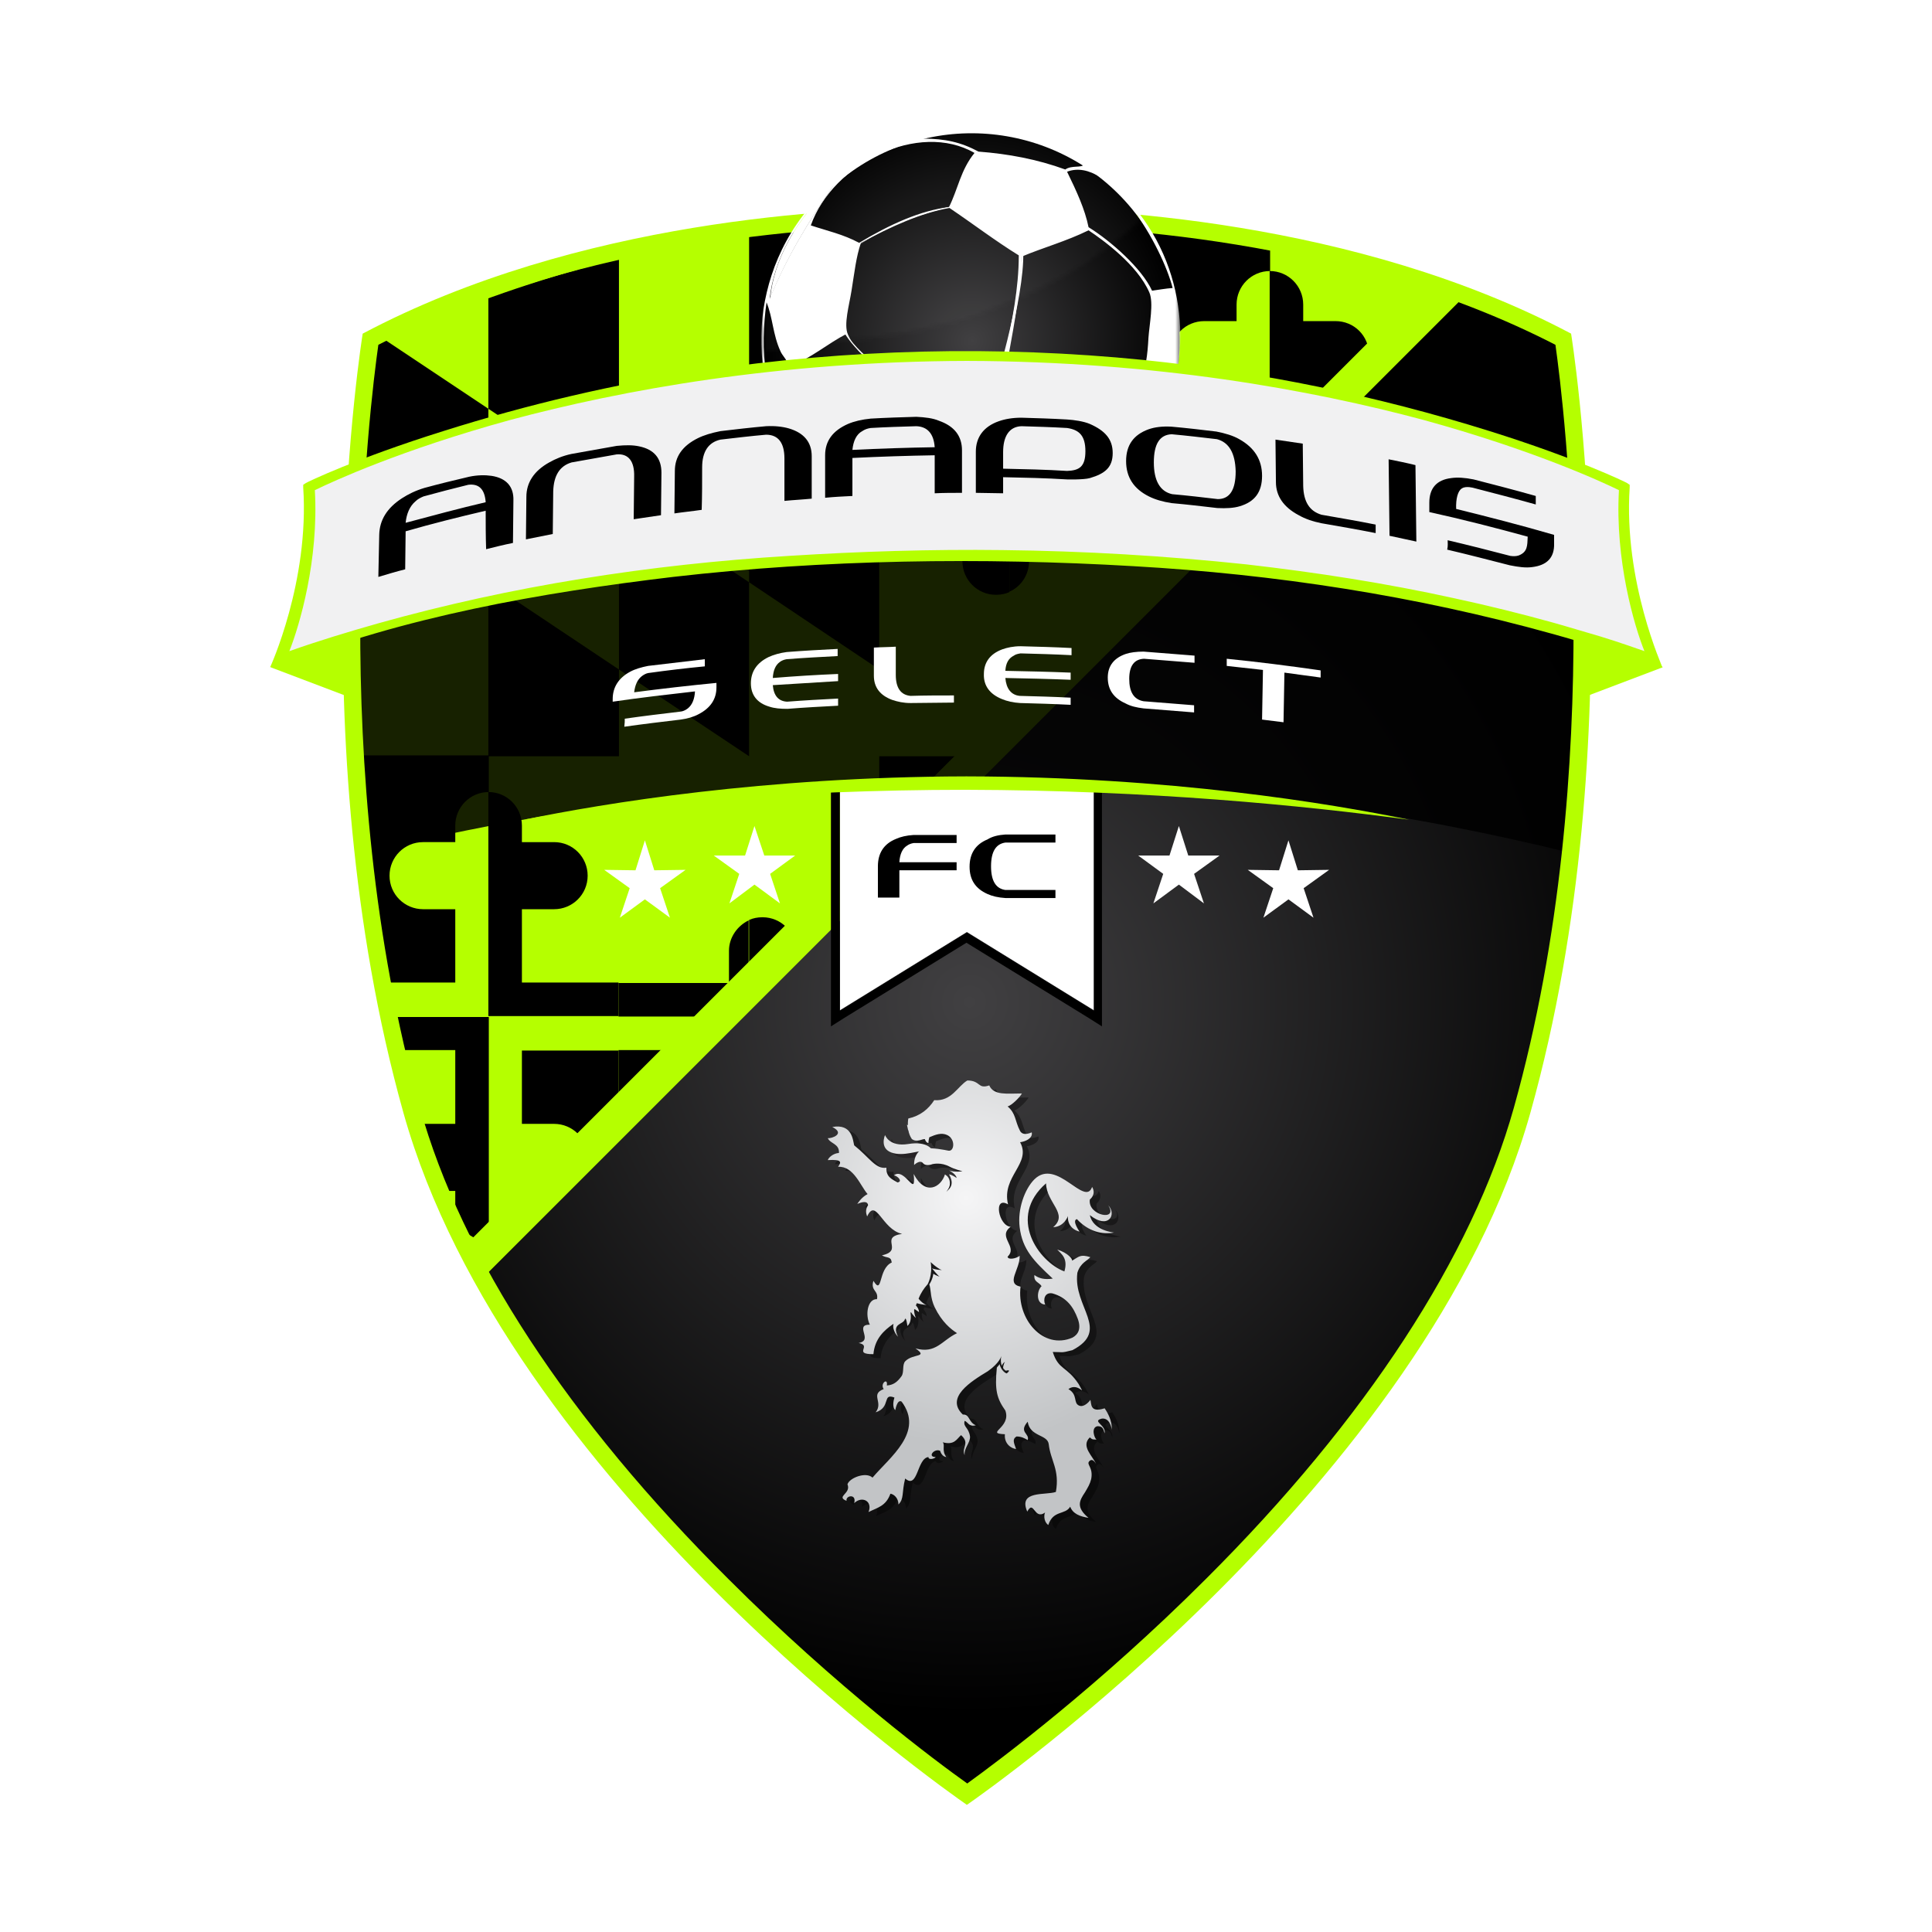 <svg xmlns="http://www.w3.org/2000/svg" xmlns:xlink="http://www.w3.org/1999/xlink" id="Layer_1" x="0px" y="0px" viewBox="0 0 432 432" style="enable-background:new 0 0 432 432;" xml:space="preserve"><style type="text/css">	.st0{fill:url(#SVGID_1_);}	.st1{fill:#B5FF00;}	.st2{clip-path:url(#SVGID_00000041291970886279698470000017593869663614430646_);}	.st3{fill:none;}	.st4{fill:#FFFFFF;}	.st5{opacity:0.87;}	.st6{opacity:0.4;}	.st7{fill-rule:evenodd;clip-rule:evenodd;fill:#130C0E;}	.st8{fill-rule:evenodd;clip-rule:evenodd;}	.st9{fill-rule:evenodd;clip-rule:evenodd;fill:url(#SVGID_00000133507152820244573240000011520713874877131156_);}	.st10{fill-rule:evenodd;clip-rule:evenodd;fill:url(#SVGID_00000150824020275313615940000015656616624094616469_);}	.st11{fill:url(#SVGID_00000063607643140919173440000000544979467786040250_);}	.st12{filter:url(#Adobe_OpacityMaskFilter);}	.st13{fill:url(#SVGID_00000051373679452058346730000003843229459853370269_);}	.st14{mask:url(#SVGID_00000159465169921136249260000008113946211922821267_);}	.st15{fill-rule:evenodd;clip-rule:evenodd;fill:none;}	.st16{fill-rule:evenodd;clip-rule:evenodd;fill:#FFFFFF;}	.st17{filter:url(#Adobe_OpacityMaskFilter_00000132777717251038009890000011315878321257700774_);}	.st18{opacity:0.81;fill:url(#SVGID_00000011719045734168570320000013395433887680877469_);}	.st19{opacity:0.19;mask:url(#SVGID_00000073683490983403509560000002811210455173450144_);fill:#FFFFFF;}	.st20{fill:#F1F1F2;}	.st21{fill:url(#SVGID_00000001646944963177307540000001645477135349553327_);}	.st22{clip-path:url(#SVGID_00000176001613507775475850000001407106939685856899_);}	.st23{fill-rule:evenodd;clip-rule:evenodd;fill:url(#SVGID_00000088121130895892764840000002295756590444860816_);}	.st24{fill-rule:evenodd;clip-rule:evenodd;fill:url(#SVGID_00000117662957513193985580000014157180279782510505_);}	.st25{fill:url(#SVGID_00000047019701694487793030000001662030483428011396_);}	.st26{filter:url(#Adobe_OpacityMaskFilter_00000110450951457303630640000014912144743446057628_);}	.st27{fill:url(#SVGID_00000160909456487299008830000001206842526211008162_);}	.st28{mask:url(#SVGID_00000065777863660339781040000014019998551876588203_);}	.st29{filter:url(#Adobe_OpacityMaskFilter_00000168829581178857717370000014615014724910334091_);}	.st30{opacity:0.81;fill:url(#SVGID_00000008865812810626568870000007398073444404787610_);}	.st31{opacity:0.19;mask:url(#SVGID_00000065765604085745132990000010821518309484919461_);fill:#FFFFFF;}</style><g>	<g>		<g>			<polygon class="st1" points="345.7,159.1 371.8,149.2 342.9,124.7    "></polygon>			<polygon class="st1" points="86.6,159.1 60.5,149.2 89.4,124.7    "></polygon>		</g>		<g>							<radialGradient id="SVGID_1_" cx="216.775" cy="224.097" r="159.234" gradientTransform="matrix(1 0 0 1 0 -4.400000e-02)" gradientUnits="userSpaceOnUse">				<stop offset="0" style="stop-color:#414042"></stop>				<stop offset="1" style="stop-color:#000000"></stop>			</radialGradient>			<path class="st0" d="M350.8,76.6c-58.4-31.2-131.1-31.1-134-30.9c-2.9-0.1-75.6-0.2-134,30.9c0,0-12.5,88.6,11,173.2    c22.9,82.5,117.1,148.6,121.9,151.9l0,0c0,0-0.1,0,0,0c0.1,0,0,0,0,0l1.2,0.9c4.8-3.3,100-70.3,122.9-152.8    C363.3,165.1,350.8,76.6,350.8,76.6z"></path>		</g>		<g>			<g>				<g>					<path class="st1" d="M106.5,284l217-219l0,0c0,0-119.7-46.8-240.4,10C83.1,75,64.7,197.4,106.5,284z"></path>				</g>			</g>			<g>				<defs>					<path id="SVGID_00000085236405537829314550000017264314613556907912_" d="M107.8,286L326.3,65.5c0,0-121.2-45.3-241.9,11.5      C84.4,77,66,199.4,107.8,286z"></path>				</defs>				<clipPath id="SVGID_00000033350933174413110390000016177748280491064504_">					<use xlink:href="#SVGID_00000085236405537829314550000017264314613556907912_" style="overflow:visible;"></use>				</clipPath>				<g style="clip-path:url(#SVGID_00000033350933174413110390000016177748280491064504_);">					<polygon points="138.4,149.7 109.2,130.2 109.2,169.1 138.4,169.1      "></polygon>					<polygon points="109.2,91.4 80.1,72 80.1,110.8 109.2,130.2      "></polygon>					<polygon points="225.7,169.1 225.7,169.1 254.8,188.5 254.8,169.1      "></polygon>					<polygon points="196.6,149.7 196.6,110.8 196.6,49.6 167.5,51.6 167.5,130.2      "></polygon>					<polygon points="80.1,110.8 51,91.4 51,169.1 80.1,169.1      "></polygon>					<polygon points="80.1,52.6 51,52.6 80.1,72      "></polygon>					<polygon points="51,52.6 21.9,52.6 21.9,72 51,91.4      "></polygon>					<polygon points="167.5,169.1 167.5,130.2 138.4,110.8 138.4,149.7      "></polygon>					<polygon points="254.8,188.5 254.8,227.3 283.9,246.7 283.9,207.9      "></polygon>					<polygon points="138.4,110.8 138.4,52.6 109.2,52.6 109.2,91.4      "></polygon>					<polygon points="225.7,207.9 225.7,285.5 254.8,285.5 254.8,227.3      "></polygon>					<polygon points="283.9,169.1 283.9,207.9 313.1,227.3 313.1,169.1      "></polygon>					<polygon points="313.1,227.3 313.1,266.1 342.2,285.5 342.2,246.7      "></polygon>					<polygon points="342.2,246.7 371.3,266.1 371.3,169.1 342.2,169.1      "></polygon>					<polygon points="283.9,246.7 283.9,285.5 313.1,285.5 313.1,266.1      "></polygon>					<polygon points="225.7,169.1 196.6,169.1 196.6,188.5 225.7,207.9 225.7,169.1      "></polygon>					<path d="M359.2,118.3h-6.5v7.2c0,4.1-3.3,7.5-7.5,7.5c-1.1,0-2.1-0.2-3-0.6v36.8h29.1v-58.2h-4.7      C366.6,114.9,363.3,118.3,359.2,118.3z"></path>					<g>						<path d="M291.4,134.8h7.2c4.1,0,7.5,3.3,7.5,7.5c0,4.1-3.3,7.5-7.5,7.5h-7.2v3.7c0,4.1-3.3,7.5-7.5,7.5v8.2h29.1v-50.8h-21.7       V134.8z"></path>					</g>					<g>						<path d="M230.1,96.2v7.2h24.7V50.6l-29.1-2v40.8C228.3,90.5,230.1,93.1,230.1,96.2z"></path>					</g>					<g>						<path d="M276.5,103.4V86.8h-7.2c-4.1,0-7.5-3.3-7.5-7.5s3.3-7.5,7.5-7.5h7.2v-3.7c0-4.1,3.3-7.5,7.5-7.5v-7.2l-29.1-4v53.8       H276.5z"></path>					</g>					<g>						<path d="M201.2,110.8c0-4.1,3.3-7.5,7.5-7.5h6.5v-7.2c0-4.1,3.3-7.5,7.5-7.5c1.1,0,2.1,0.2,3,0.6v-41h-29.1v62.5H201.2z"></path>					</g>					<path d="M337.7,125.5v-7.2h-24.7v50.8h29.1v-36.8C339.6,131.2,337.7,128.5,337.7,125.5z"></path>					<path class="st3" d="M291.4,68.2v3.7h7.2c4.1,0,7.5,3.3,7.5,7.5s-3.3,7.5-7.5,7.5h-7.2v16.5h21.7V52.6h-29.1v8.2      C288.1,60.8,291.4,64.1,291.4,68.2z"></path>					<path class="st3" d="M254.8,118.3h-24.7v7.2c0,3-1.8,5.6-4.4,6.8v36.8h29.1V118.3z"></path>					<polygon class="st3" points="225.7,169.1 196.6,149.7 196.6,169.1      "></polygon>					<path class="st3" d="M342.2,52.6v36.8c0.9-0.4,1.9-0.6,3-0.6c4.1,0,7.5,3.3,7.5,7.5v7.2h6.5c4.1,0,7.5,3.3,7.5,7.5h4.7V52.6      H342.2z"></path>					<path class="st3" d="M337.7,103.4v-7.2c0-3,1.8-5.6,4.4-6.8V52.6h-29.1v50.8H337.7z"></path>					<path class="st3" d="M225.7,169.1v-36.8c-0.9,0.4-1.9,0.6-3,0.6c-4.1,0-7.5-3.3-7.5-7.5v-7.2h-6.5c-4.1,0-7.5-3.3-7.5-7.5h-4.7      v38.8L225.7,169.1L225.7,169.1z"></path>					<path class="st3" d="M276.5,153.5v-3.7h-7.2c-4.1,0-7.5-3.3-7.5-7.5c0-4.1,3.3-7.5,7.5-7.5h7.2v-16.5h-21.7v50.8h29.1v-8.2      C279.8,160.9,276.5,157.6,276.5,153.5z"></path>					<path class="st3" d="M283.9,160.9c4.1,0,7.5-3.3,7.5-7.5v-3.7h7.2c4.1,0,7.5-3.3,7.5-7.5c0-4.1-3.3-7.5-7.5-7.5h-7.2v-16.5      h21.7v-7.5h-29.1V160.9z"></path>					<path class="st3" d="M342.2,132.3c0.9,0.4,1.9,0.6,3,0.6c4.1,0,7.5-3.3,7.5-7.5v-7.2h6.5c4.1,0,7.5-3.3,7.5-7.5h-24.5V132.3z"></path>					<path class="st3" d="M313.1,110.8v7.5h24.7v7.2c0,3,1.8,5.6,4.4,6.8v-21.5H313.1z"></path>					<g>						<path d="M230.1,125.5v-7.2h24.7v-7.5h-29.1v21.5C228.3,131.2,230.1,128.5,230.1,125.5z"></path>					</g>					<g>						<path d="M208.7,118.3h6.5v7.2c0,4.1,3.3,7.5,7.5,7.5c1.1,0,2.1-0.2,3-0.6v-21.5h-24.5C201.2,114.9,204.6,118.3,208.7,118.3z"></path>					</g>					<g>						<path d="M276.5,118.3v16.5h-7.2c-4.1,0-7.5,3.3-7.5,7.5c0,4.1,3.3,7.5,7.5,7.5h7.2v3.7c0,4.1,3.3,7.5,7.5,7.5v-50.1h-29.1v7.5       H276.5z"></path>					</g>					<g>						<path d="M313.1,110.8v-7.5h-21.7V86.8h7.2c4.1,0,7.5-3.3,7.5-7.5s-3.3-7.5-7.5-7.5h-7.2v-3.7c0-4.1-3.3-7.5-7.5-7.5v50.1       H313.1z"></path>					</g>					<path d="M366.6,110.8c0-4.1-3.3-7.5-7.5-7.5h-6.5v-7.2c0-4.1-3.3-7.5-7.5-7.5c-1.1,0-2.1,0.2-3,0.6v21.5H366.6z"></path>					<path d="M337.7,96.2v7.2h-24.7v7.5h29.1V89.4C339.6,90.5,337.7,93.1,337.7,96.2z"></path>					<path class="st3" d="M254.8,110.8v-7.5h-24.7v-7.2c0-3-1.8-5.6-4.4-6.8v21.5H254.8z"></path>					<path class="st3" d="M283.9,110.8V60.8c-4.1,0-7.5,3.3-7.5,7.5v3.7h-7.2c-4.1,0-7.5,3.3-7.5,7.5s3.3,7.5,7.5,7.5h7.2v16.5      h-21.7v7.5H283.9z"></path>					<path class="st3" d="M225.7,89.4c-0.9-0.4-1.9-0.6-3-0.6c-4.1,0-7.5,3.3-7.5,7.5v7.2h-6.5c-4.1,0-7.5,3.3-7.5,7.5h24.5V89.4z"></path>					<g>						<path d="M116.7,234.8v16.5h7.2c4.1,0,7.5,3.3,7.5,7.5c0,4.1-3.3,7.5-7.5,7.5h-7.2v3.7c0,4.1-3.3,7.5-7.5,7.5v8.2h29.1v-50.8       H116.7z"></path>					</g>					<g>						<path d="M55.4,212.6v7.2h24.7v-50.8H51v36.8C53.6,207,55.4,209.6,55.4,212.6z"></path>					</g>					<g>						<path d="M191.9,227.3c0,4.1-3.3,7.5-7.5,7.5H178v7.2c0,4.1-3.3,7.5-7.5,7.5c-1.1,0-2.1-0.2-3-0.6v36.8h29.1v-58.2H191.9z"></path>					</g>					<g>						<path d="M101.8,203.3h-7.2c-4.1,0-7.5-3.3-7.5-7.5c0-4.1,3.3-7.5,7.5-7.5h7.2v-3.7c0-4.1,3.3-7.5,7.5-7.5v-8.2H80.1v50.8h21.7       V203.3z"></path>					</g>					<g>						<path d="M163,242v-7.2h-24.7v50.8h29.1v-36.8C164.9,247.6,163,245,163,242z"></path>					</g>					<path d="M34,219.8h6.5v-7.2c0-4.1,3.3-7.5,7.5-7.5c1.1,0,2.1,0.2,3,0.6v-36.8H21.9v58.2h4.7C26.5,223.2,29.9,219.8,34,219.8z"></path>					<path class="st3" d="M55.4,234.8v7.2c0,3-1.8,5.6-4.4,6.8v36.8h29.1v-50.8H55.4z"></path>					<path class="st3" d="M116.7,184.7v3.7h7.2c4.1,0,7.5,3.3,7.5,7.5c0,4.1-3.3,7.5-7.5,7.5h-7.2v16.5h21.7v-50.8h-29.1v8.2      C113.4,177.2,116.7,180.6,116.7,184.7z"></path>					<path class="st3" d="M167.5,169.1v36.8c0.9-0.4,1.9-0.6,3-0.6c4.1,0,7.5,3.3,7.5,7.5v7.2h6.5c4.1,0,7.5,3.3,7.5,7.5h4.7v-38.8      L167.5,169.1L167.5,169.1z"></path>					<path class="st3" d="M48,249.4c-4.1,0-7.5-3.3-7.5-7.5v-7.2H34c-4.1,0-7.5-3.3-7.5-7.5h-4.7v58.2H51v-36.8      C50.1,249.2,49.1,249.4,48,249.4z"></path>					<polygon class="st3" points="167.5,169.1 196.6,188.5 196.6,169.1      "></polygon>					<path class="st3" d="M138.4,219.8H163v-7.2c0-3,1.8-5.6,4.4-6.8v-36.8h-29.1V219.8z"></path>					<path class="st3" d="M101.8,269.9v-3.7h-7.2c-4.1,0-7.5-3.3-7.5-7.5c0-4.1,3.3-7.5,7.5-7.5h7.2v-16.5H80.1v50.8h29.1v-8.2      C105.1,277.4,101.8,274,101.8,269.9z"></path>					<path class="st3" d="M109.2,227.3v50.1c4.1,0,7.5-3.3,7.5-7.5v-3.7h7.2c4.1,0,7.5-3.3,7.5-7.5c0-4.1-3.3-7.5-7.5-7.5h-7.2      v-16.5h21.7v-7.5H109.2z"></path>					<path class="st3" d="M167.5,248.8c0.9,0.4,1.9,0.6,3,0.6c4.1,0,7.5-3.3,7.5-7.5v-7.2h6.5c4.1,0,7.5-3.3,7.5-7.5h-24.5V248.8z"></path>					<path class="st3" d="M138.4,227.3v7.5H163v7.2c0,3,1.8,5.6,4.4,6.8v-21.5H138.4z"></path>					<path d="M51,227.3v21.5c2.6-1.2,4.4-3.8,4.4-6.8v-7.2h24.7v-7.5H51z"></path>					<path class="st4" d="M26.5,227.3c0,4.1,3.3,7.5,7.5,7.5h6.5v7.2c0,4.1,3.3,7.5,7.5,7.5c1.1,0,2.1-0.2,3-0.6v-21.5H26.5z"></path>					<path d="M80.1,227.3v7.5h21.7v16.5h-7.2c-4.1,0-7.5,3.3-7.5,7.5c0,4.1,3.3,7.5,7.5,7.5h7.2v3.7c0,4.1,3.3,7.5,7.5,7.5v-50.1      H80.1z"></path>					<g>						<path d="M184.5,219.8H178v-7.2c0-4.1-3.3-7.5-7.5-7.5c-1.1,0-2.1,0.2-3,0.6v21.5h24.5C191.9,223.2,188.6,219.8,184.5,219.8z"></path>					</g>					<g>						<path d="M116.7,219.8v-16.5h7.2c4.1,0,7.5-3.3,7.5-7.5c0-4.1-3.3-7.5-7.5-7.5h-7.2v-3.7c0-4.1-3.3-7.5-7.5-7.5v50.1h29.1v-7.5       H116.7z"></path>					</g>					<g>						<path d="M163,212.6v7.2h-24.7v7.5h29.1v-21.5C164.9,207,163,209.6,163,212.6z"></path>					</g>					<path class="st3" d="M80.1,227.3v-7.5H55.4v-7.2c0-3-1.8-5.6-4.4-6.8v21.5H80.1z"></path>					<path d="M51,205.8c-0.9-0.4-1.9-0.6-3-0.6c-4.1,0-7.5,3.3-7.5,7.5v7.2H34c-4.1,0-7.5,3.3-7.5,7.5H51V205.8z"></path>					<path class="st3" d="M101.8,184.7v3.7h-7.2c-4.1,0-7.5,3.3-7.5,7.5c0,4.1,3.3,7.5,7.5,7.5h7.2v16.5H80.1v7.5h29.1v-50.1      C105.1,177.2,101.8,180.6,101.8,184.7z"></path>				</g>			</g>			<path class="st1" d="M104.6,277.9c1.8,3.8,2.7,5.7,3.6,7.6L326.8,66.9c-1.9-0.6-4-1.3-7.2-4L104.6,277.9z"></path>		</g>		<path class="st5" d="M353.8,133.7l-2.7,57c-31.8-7.9-78.5-16.2-134.1-16.3h-0.8c-36.3,0.1-68.9,3.7-95.9,8.3   c-14.5,2.5-27.5,5.3-38.6,8.1l-3.4-50.7C141.1,98.5,353.8,133.7,353.8,133.7z"></path>		<g class="st6">			<path class="st7" d="M199.4,254.7c0,0-1.3,2.9,1.4,3.9c2.8,1,5.7-0.5,9.1-0.6c0,0-1-2-5.3-1.3    C200.3,257.3,199.4,254.7,199.4,254.7z"></path>			<path class="st8" d="M245.3,313.9c0,0.1-1.3,1.8-2.5,1.3c-1.4-0.6-0.2-2.4-2.4-3.7c2.3-1.7,4.1,2.2,2.3-1.1    c-2.7-4.1-4.5-3.1-5.8-7.2c2.3,0,1.7,0.3,4.4-0.4c8.6-4.5,0.1-9.6,1.1-17.3c0.7-2.3,2.3-2.7,2.9-3.5c-2.3-0.7-2.5-0.1-4.1,0.8    c0.2-0.3-0.8-1.7-3.3-2.5c0.8,0.9,2.5,1.9,1.6,4.9c-5.8-2.2-12.8-12.1-4.1-19.7c0.1,4.4,5.1,6.8,1.6,9.8c2.5-0.1,3.3-2.5,3.3-2.5    s-0.4,2.7,2.6,3.5c0,0-1.8-2.5-0.6-2.8c2.6,2.8,5.7,3.5,8.3,3c0,0-4.7-0.4-5.4-3.9c4.1,3.3,6.1-0.1,4.1-2.2    c2.4,3.7-4.7,2.3-4.1-1.3c0,0,1.5-1.1,0.5-2.8c-1.6,4.6-7.9-6.6-12.9-1.7c-2.2,2.2-3.8,6.7-3.3,10.7c0.6,5,3.2,7.6,7.4,11.5    c-1.9,0.3-3.2-0.1-4.1-0.8c-0.2,1.6,1.1,1.6,1.6,2.5c-1.1,1-1.3,4,0.8,4.1c-0.5-1.1-0.1-2.8,1.6-2.5c3.2,0.9,4.7,3,5.7,5.7    c0.8,2.2,0.1,3.5-1.2,4.2c-6.5,2.8-12.5-4.1-11.6-11.4c-3.4-0.7-0.1-3.8-0.2-6.9c-0.7,0.6-2.6,1-2.7,0.2c2.4-2.3-2.4-4.4,0.7-6.7    c-2.7-0.1-4-7-0.6-5c-1.5-6.3,5.3-9.1,2.7-13.9c1-0.1,2.9-0.8,2.6-2.2c-1.4,0.6-2.2,0.4-2.6-0.3c-1.2-2.3-0.9-3.9-2.8-5.5    c0.9-0.2,2.8-2.1,3.2-2.9c-3.3,0-6.3,0.5-7.3-1.8c-2.6,0.9-1.9-1.1-4.9-1.1c-2.2,1.3-3.5,4.7-7.4,4.4c-1.3,2-3.1,3.5-5.8,4.1    c-0.1,0.6-0.1,1.1-0.1,1.5c-0.2-0.1-0.2-0.1-0.2-0.1s0.2,1,0.3,1.4c0-0.1,0-0.2,0-0.3c0.1,0.8,0.4,1.5,0.8,2.1    c0.4,0.3,1,0.5,2,0.2c0.3-0.1,0.6-0.2,0.9-0.2c0.1,0.3,0.3,0.8,0.8,0.9c0,0,0-0.6,0.2-1.3c1.4-0.6,2.7-1.1,4-0.5    c1.9,0.9,1.6,3.7,0.3,3.5c-1-0.2-3.5-0.7-5.3-0.5l-0.1-0.2c0,0-2.4,0.9-2.3,3.9c0,0,1.3-1.3,2-0.4c0.7,0.8,2.1,0.2,2.1,0.2l0,0    c0,0,0,0,0,0c0.1,0,1.9-0.5,3.9,0.6c0.9,0.5,2.8,1,2.8,1s-1.7,0.3-3-0.2c0,0,1.6,0.8,1.7,1.7c0,0-1.1-0.8-1.7-0.8    c0,0,1.4,2-0.1,3.4c-0.3,0.3-0.4,0.4-0.5,0.5c-0.1,0.1-0.1,0.1,0,0c0.2-0.3,0.8-1,0.8-1.8c0-1.2-0.5-1.7-1-2.1    c-0.9,2.9-4.4,4.9-7-0.1c0.6,5.8-1.9-1.5-4.4,0.3c0.9,0.2,2,1.4,0.8,1.6c-1.2-0.7-2.6-1.2-2.5-3.3c-2.4,0.4-3.8-2.3-7.2-5    c-0.3-1.1-0.4-4.9-4.9-4.1c3,1.5-0.1,2.6-1,2.5c0.6,1.3,2.6,1.2,2.5,3.3c-1.3,0.1-2.3,1-2.5,1.6c3.3-0.2,3,0.5,2.3,1.5    c3.5-0.2,5,4.3,6.6,6.1c-1.4,0.7-2.3,2.2-2.3,2.2c1.2-0.5,2.3-0.7,2.4,0.3c-0.6,0.9-0.5,1.7-0.2,2.5c2-4.3,3.3,2.9,7.8,3.9    c-5.2,0.8,0.5,3.7-4.5,4.8c1.1,0.7,2,0.1,2.2,1.6c-3.1,1.4-2,7.5-4.1,4.1c-0.7,2.3,1.2,2.1,0.8,4.1c-2.1-0.1-2.7,3.5-1.6,5.7    c-3.6,0,0.9,3.5-2.5,4.1c3.1,0.6-1.4,2.5,3.3,2.5c0.3-3.4,2.3-5.3,4.5-6.8c-0.4,1.5,1,2.9,1,2.9c-1.5-3,1.1-2.7,1.5-3.8    c0.3-1,0.7,1.4,0.7,1.4c0.9-0.8,0.8-2.2,0.7-3c0,0,0.1,0,0.1-0.1c0.4,0.7,1.1,1.3,1.1,1.3c-0.3-0.6-0.4-1.3-0.4-1.8c0,0,0,0,0,0    c0-0.1,0.1-0.1,0.1-0.2l1,0.7c0-0.5-0.3-1.1-0.7-1.5c0.1-0.2,0.1-0.3,0.2-0.5c1,0.3,2.2,0.4,2.2,0.4c-0.7-0.2-1.4-0.9-1.8-1.4    c0.5-1.3,1.2-2.3,1.9-3.1l0.1-0.1c0,0,1.2-2,0.7-5c0,0,1.3,1.3,2.5,1.8c0,0-1.6-0.1-2.2-0.4c0,0,1.5,1.9,1.8,1.9    c0,0-1-0.3-1.5-0.7c0,0-0.1,1.2-0.9,2.4c0.4,1.2,0.2,3,1.2,5.1c1.6,3.3,3.6,4.9,5,5.8c-3.4,1.6-4.7,4.7-9.3,3.4    c3,2.1-0.6,1.1-2.3,2.9c-0.7,0.8-0.2,2.4-0.8,3.3c-1,1.4-1.9,2-3.3,2.1c0.3-1.9-1.6-0.4-0.7,0.8c-3.1,1.2,0,2.9-1.8,5.2    c3.5-1.1,1.4-4.4,4.2-3.3c-0.6,1.9,0,2.7,0.2,2.8c0,0,0.4-2.5,1.4-1.9c5.1,6.7-2.6,12.4-6.5,17c-1.5-1.4-5.2,0.1-5.6,1.5    c0.9,2.1-2.7,2.7-0.2,3.7c-0.3-1.2,2.3-1.7,1.7,0.5c1.8-1.7,4.2-0.4,3.2,2c2-1,3.9-1.3,4.9-4.1c0.8,0.1,1.8,1,1.8,2.4    c1.3-1.3,0.7-2.6,1.5-5.8c2.9,2.5,2.6-4.5,5.2-4.8c0,0.8,1.6,0.3,1.6,0c-1.9,0-0.3-2,1-1.4c0.2,0.6,0.6,1.3,1.4,1.4    c-1.1-1.5-0.2-2.6-0.8-3.3c2.6,0.7,3.1-0.7,4.1-1.6c2.1,1.9,0,2.7,0.8,4.5c-0.2-1.6,1.3-2.8,1.2-4.2c-0.3-2.1-1.6-2.1-1.2-3.5    c0.8,0.3,0.9,1.4,2.5,1c-1.7-0.7-1.3-2.5-2.9-2.4c-4-3.8,1.8-7.4,5.6-9.7c2.7-1.9,3-3.4,3-3.4c-0.2,0.9-0.1,1.6,0.1,2.2    c0.1-0.3,0.3-0.6,0.7-0.9c0,0-0.4,0.7-0.4,1.4c0.3,0.4,0.6,0.6,0.6,0.6c1.6-0.4,0.2,0.6,0.2,0.6c-1.2-0.4-1.6-2.1-1.6-2.1    c-0.1,0.3-0.4,0.5-0.6,0.8c-0.5,5.1,0,6.9,1.9,9.6c1.4,3.9-4.7,5.1-0.1,5.3c-0.2,2.1,1.4,3.2,2.5,3.3c-0.5-1.4-0.9-2.2,0.1-2.8    c1.1,0,1.8,0.4,2.5,0.8c0.5-1.5-2.1-1.7,0-4.1c0.5,3.4,4.4,2.8,4.7,5c0.4,3.7,2.5,5.7,1.6,10.7c-2.3,0.8-8.5-0.4-6.4,4.4    c1.5-2.8,1.5,2,4,0.2c0,0,0,0,0,0c0,0,0,0,0,0c-0.2,0.2-0.5,1.9,0.7,2.8c1.1-3.4,3.8-2.2,4.9-4.1c0.6,1.6,2.2,2.2,4.1,2.5    c-2.9-2.4-2-3.9-0.8-5.7c0.7-1.2,1.1-1.8,1.4-3c0.5-2.7-1.2-3.2-0.4-4c0.8-0.8,1.5,0.7,1.5,0.7c-0.7-1.8-3.5-4-1.4-6    c0.4,0.3,0.3,0.5,1.5,0.5c-0.5-0.3-1.3-2.7,0.2-3c1.1,0,1.3,0.5,1.6,1.6c0.4-1.9-3-2.7-0.6-3.3c1.9-0.3,2.2,2.5,2.2,2.5    c0.1-2-0.9-3.8-1.6-4.8C245.1,316.9,245.6,314.7,245.3,313.9z"></path>		</g>		<g>							<radialGradient id="SVGID_00000072257904260273656390000004120887046124398470_" cx="216.05" cy="267.905" r="55.084" gradientTransform="matrix(1 0 0 1 0 -4.400000e-02)" gradientUnits="userSpaceOnUse">				<stop offset="0" style="stop-color:#F5F5F6"></stop>				<stop offset="1" style="stop-color:#C2C4C6"></stop>			</radialGradient>			<path style="fill-rule:evenodd;clip-rule:evenodd;fill:url(#SVGID_00000072257904260273656390000004120887046124398470_);" d="    M197.9,253.8c0,0-1.3,2.9,1.4,3.9c2.8,1,5.7-0.5,9.1-0.6c0,0-1-2-5.3-1.3C198.8,256.5,197.9,253.8,197.9,253.8z"></path>							<radialGradient id="SVGID_00000169541168627548326570000004090073200456926088_" cx="216.05" cy="267.907" r="55.087" gradientTransform="matrix(1 0 0 1 0 -4.400000e-02)" gradientUnits="userSpaceOnUse">				<stop offset="0" style="stop-color:#F5F5F6"></stop>				<stop offset="1" style="stop-color:#C2C4C6"></stop>			</radialGradient>			<path style="fill-rule:evenodd;clip-rule:evenodd;fill:url(#SVGID_00000169541168627548326570000004090073200456926088_);" d="    M243.8,313c0,0.1-1.3,1.8-2.5,1.3c-1.4-0.6-0.2-2.4-2.4-3.7c2.3-1.7,4.1,2.2,2.3-1.1c-2.7-4.1-4.5-3.1-5.8-7.2    c2.3,0,1.7,0.3,4.4-0.4c8.6-4.5,0.1-9.6,1.1-17.3c0.7-2.3,2.3-2.7,2.9-3.5c-2.3-0.7-2.5-0.1-4.1,0.8c0.2-0.3-0.8-1.7-3.3-2.5    c0.8,0.9,2.5,1.9,1.6,4.9c-5.8-2.2-12.8-12.1-4.1-19.7c0.1,4.4,5.1,6.8,1.6,9.8c2.5-0.1,3.3-2.5,3.3-2.5s-0.4,2.7,2.6,3.5    c0,0-1.8-2.5-0.6-2.8c2.6,2.8,5.7,3.5,8.3,3c0,0-4.7-0.4-5.4-3.9c4.1,3.3,6.1-0.1,4.1-2.2c2.4,3.7-4.7,2.3-4.1-1.3    c0,0,1.5-1.1,0.5-2.8c-1.6,4.6-7.9-6.6-12.9-1.7c-2.2,2.2-3.8,6.7-3.3,10.7c0.6,5,3.2,7.6,7.4,11.5c-1.9,0.3-3.2-0.1-4.1-0.8    c-0.2,1.6,1.1,1.6,1.6,2.5c-1.1,1-1.3,4,0.8,4.1c-0.5-1.1-0.1-2.8,1.6-2.5c3.2,0.9,4.7,3,5.7,5.7c0.8,2.2,0.1,3.5-1.2,4.2    c-6.5,2.8-12.5-4.1-11.6-11.4c-3.4-0.7-0.1-3.8-0.2-6.9c-0.7,0.6-2.6,1-2.7,0.2c2.4-2.3-2.4-4.4,0.7-6.7c-2.7-0.1-4-7-0.6-5    c-1.5-6.3,5.3-9.1,2.7-13.9c1-0.1,2.9-0.8,2.6-2.2c-1.4,0.6-2.2,0.4-2.6-0.3c-1.2-2.3-0.9-3.9-2.8-5.5c0.9-0.2,2.8-2.1,3.2-2.9    c-3.3,0-6.3,0.5-7.3-1.8c-2.6,0.9-1.9-1.1-4.9-1.1c-2.2,1.3-3.5,4.7-7.4,4.4c-1.3,2-3.1,3.5-5.8,4.1c-0.1,0.6-0.1,1.1-0.1,1.5    c-0.2-0.1-0.2-0.1-0.2-0.1s0.2,1,0.3,1.4c0-0.1,0-0.2,0-0.3c0.1,0.8,0.4,1.5,0.8,2.1c0.4,0.3,1,0.5,2,0.2    c0.3-0.1,0.6-0.2,0.9-0.2c0.1,0.3,0.3,0.8,0.8,0.9c0,0,0-0.6,0.2-1.3c1.4-0.6,2.7-1.1,4-0.5c1.9,0.9,1.6,3.7,0.3,3.5    c-1-0.2-3.5-0.7-5.3-0.5l-0.1-0.2c0,0-2.4,0.9-2.3,3.9c0,0,1.3-1.3,2-0.4c0.7,0.8,2.1,0.2,2.1,0.2l0,0c0,0,0,0,0,0    c0.1,0,1.9-0.5,3.9,0.6c0.9,0.5,2.8,1,2.8,1s-1.7,0.3-3-0.2c0,0,1.6,0.8,1.7,1.7c0,0-1.1-0.8-1.7-0.8c0,0,1.4,2-0.1,3.4    c-0.3,0.3-0.4,0.4-0.5,0.5c-0.1,0.1-0.1,0.1,0,0c0.2-0.3,0.8-1,0.8-1.8c0-1.2-0.5-1.7-1.1-2.1c-0.9,2.9-4.4,4.9-7-0.1    c0.6,5.8-1.9-1.6-4.4,0.3c0.9,0.2,2,1.4,0.8,1.6c-1.2-0.7-2.6-1.2-2.5-3.3c-2.4,0.4-3.8-2.3-7.2-5c-0.3-1.1-0.4-4.9-4.9-4.1    c3,1.5-0.1,2.6-1,2.5c0.6,1.3,2.6,1.2,2.5,3.3c-1.3,0.1-2.3,1-2.5,1.6c3.3-0.2,3,0.5,2.3,1.5c3.5-0.2,5,4.3,6.6,6.1    c-1.4,0.7-2.3,2.2-2.3,2.2c1.2-0.5,2.3-0.7,2.4,0.3c-0.6,0.9-0.5,1.7-0.2,2.5c2-4.3,3.3,2.9,7.8,3.9c-5.2,0.8,0.5,3.7-4.5,4.8    c1.1,0.7,2,0.1,2.2,1.6c-3.1,1.4-2,7.5-4.1,4.1c-0.7,2.3,1.2,2.1,0.8,4.1c-2.1-0.1-2.7,3.5-1.6,5.7c-3.6,0,0.9,3.5-2.5,4.1    c3.1,0.6-1.4,2.5,3.3,2.5c0.3-3.4,2.3-5.3,4.5-6.8c-0.4,1.5,1,2.9,1,2.9c-1.5-3,1.1-2.7,1.5-3.8c0.3-1,0.6,1.4,0.6,1.4    c0.9-0.8,0.8-2.2,0.7-3c0,0,0.1,0,0.1-0.1c0.4,0.7,1.1,1.3,1.1,1.3c-0.3-0.6-0.4-1.3-0.4-1.8c0,0,0,0,0,0c0-0.1,0.1-0.1,0.1-0.2    l1,0.7c0-0.5-0.3-1.1-0.7-1.5c0.1-0.2,0.1-0.3,0.2-0.5c1,0.3,2.2,0.4,2.2,0.4c-0.7-0.2-1.4-0.9-1.8-1.4c0.5-1.3,1.2-2.3,1.9-3.1    l0.1-0.1c0,0,1.2-2,0.7-5c0,0,1.3,1.3,2.5,1.8c0,0-1.6-0.1-2.2-0.4c0,0,1.5,1.9,1.8,1.9c0,0-1-0.3-1.5-0.7c0,0-0.1,1.2-0.9,2.4    c0.4,1.2,0.2,3,1.2,5.1c1.6,3.3,3.6,4.9,5,5.8c-3.4,1.6-4.7,4.7-9.3,3.4c3,2.1-0.6,1.1-2.3,2.9c-0.7,0.8-0.2,2.4-0.8,3.3    c-1,1.4-1.9,2-3.3,2.1c0.3-1.9-1.6-0.4-0.7,0.8c-3.1,1.2,0,2.9-1.8,5.2c3.5-1.1,1.4-4.4,4.2-3.3c-0.6,1.9,0,2.7,0.2,2.8    c0,0,0.4-2.5,1.4-1.9c5.1,6.8-2.6,12.4-6.5,17c-1.5-1.4-5.2,0.1-5.6,1.5c0.9,2.1-2.7,2.7-0.2,3.7c-0.3-1.2,2.3-1.7,1.7,0.5    c1.8-1.7,4.2-0.4,3.2,2c2-1,3.9-1.3,4.9-4.1c0.8,0.1,1.8,1,1.8,2.4c1.3-1.3,0.7-2.6,1.5-5.8c2.9,2.5,2.6-4.5,5.2-4.8    c0,0.8,1.6,0.3,1.6,0c-1.9,0-0.3-2,1-1.4c0.2,0.6,0.6,1.3,1.4,1.4c-1.1-1.5-0.2-2.6-0.8-3.3c2.6,0.7,3.1-0.7,4.1-1.6    c2.1,1.9,0,2.7,0.8,4.5c-0.2-1.6,1.3-2.8,1.2-4.2c-0.3-2.1-1.6-2.1-1.2-3.5c0.8,0.3,0.9,1.4,2.5,1c-1.7-0.7-1.3-2.5-2.9-2.4    c-4-3.8,1.8-7.4,5.6-9.7c2.7-1.9,3-3.4,3-3.4c-0.2,0.9-0.1,1.6,0.1,2.2c0.1-0.3,0.3-0.6,0.7-0.9c0,0-0.4,0.7-0.4,1.4    c0.3,0.4,0.6,0.6,0.6,0.6c1.5-0.4,0.2,0.6,0.2,0.6c-1.2-0.4-1.6-2.1-1.6-2.1c-0.1,0.3-0.4,0.5-0.6,0.8c-0.5,5.1,0,6.9,1.9,9.6    c1.4,3.9-4.7,5.1-0.1,5.3c-0.2,2.1,1.4,3.2,2.5,3.3c-0.5-1.4-0.9-2.2,0.1-2.8c1.1,0,1.8,0.4,2.5,0.8c0.5-1.5-2.1-1.7,0-4.1    c0.5,3.4,4.4,2.8,4.7,5c0.4,3.7,2.5,5.7,1.6,10.7c-2.3,0.8-8.5-0.4-6.4,4.4c1.5-2.8,1.5,2,4,0.2c0,0,0,0,0,0c0,0,0,0,0,0    c-0.2,0.2-0.5,1.9,0.7,2.8c1.1-3.4,3.8-2.2,4.9-4.1c0.6,1.6,2.2,2.2,4.1,2.5c-2.9-2.4-2-3.9-0.8-5.7c0.7-1.2,1.1-1.8,1.4-3    c0.5-2.7-1.2-3.2-0.4-4c0.8-0.8,1.5,0.7,1.5,0.7c-0.7-1.8-3.5-4-1.4-6c0.4,0.3,0.3,0.5,1.5,0.5c-0.5-0.3-1.3-2.7,0.2-3    c1.1,0,1.3,0.5,1.6,1.6c0.4-1.9-3-2.7-0.6-3.3c1.9-0.2,2.2,2.5,2.2,2.5c0.1-2-0.9-3.8-1.6-4.8C243.6,316,244.1,313.8,243.8,313z"></path>		</g>		<g>			<defs>				<polygon id="SVGID_00000004526493212914263120000004996135152693962903_" points="145.6,341.4 286.6,341.4 215.9,403.5     "></polygon>			</defs>			<clipPath id="SVGID_00000086661856098916572260000016405220932428476591_">				<use xlink:href="#SVGID_00000004526493212914263120000004996135152693962903_" style="overflow:visible;"></use>			</clipPath>		</g>		<path class="st1" d="M224.1,50.4c21.7,0,76.9,2.6,123.7,26.7c1.9,13.4,12,94.6-9.3,170.6c-9.3,33.2-33.1,69.7-68.8,105.3   c-24.1,24.1-46.4,40.7-53.3,45.7l0,0l-0.1,0.1c-6.9-4.9-29.2-21.5-53.4-45.7C127,317.4,103.2,281,93.9,247.7   c-21.3-76-11.2-157.2-9.3-170.6C131.4,53,186.5,50.4,208.3,50.4c4.5,0,7.2,0.1,7.7,0.1l0.2,0l0.2,0   C216.8,50.5,219.6,50.4,224.1,50.4 M224.1,46.5c-4.6,0-7.4,0.1-7.9,0.1c-0.5,0-3.3-0.1-7.9-0.1c-20.9,0-78.9,2.5-127.2,28.1   c0,0-14.6,89.6,9.1,174.2c23.1,82.5,121.1,151.4,125.9,154.7v0.1c0,0,0,0,0.1-0.1c0.1,0,0.1,0.1,0.1,0.1v-0.1   c4.8-3.3,102.8-72.3,125.9-154.7c23.7-84.6,9.1-174.2,9.1-174.2C303,49,244.9,46.5,224.1,46.5L224.1,46.5z"></path>		<g>			<g>									<radialGradient id="SVGID_00000181775702833143026130000013263195047210046398_" cx="188.572" cy="51.271" r="46.519" gradientTransform="matrix(0.986 0.169 -0.169 0.986 40.11 -6.159)" gradientUnits="userSpaceOnUse">					<stop offset="0" style="stop-color:#414042"></stop>					<stop offset="1" style="stop-color:#000000"></stop>				</radialGradient>				<path style="fill:url(#SVGID_00000181775702833143026130000013263195047210046398_);" d="M255.3,49.6c14.8,21,9.7,50-11.3,64.8     c-21,14.8-50,9.7-64.8-11.3c-14.8-21-9.7-50,11.3-64.8C211.5,23.5,240.5,28.5,255.3,49.6z"></path>			</g>			<defs>				<filter id="Adobe_OpacityMaskFilter" filterUnits="userSpaceOnUse" x="170.3" y="29.1" width="93.7" height="93.8">									</filter>			</defs>							<mask maskUnits="userSpaceOnUse" x="170.3" y="29.1" width="93.7" height="93.8" id="SVGID_00000067933344294393831650000010370528367663454351_">				<g class="st12">											<linearGradient id="SVGID_00000165938360658085756250000011492613499019555512_" gradientUnits="userSpaceOnUse" x1="203.978" y1="606.027" x2="442.981" y2="606.027" gradientTransform="matrix(0.818 -0.575 0.486 0.691 -357.086 -182.059)">						<stop offset="0" style="stop-color:#58595B"></stop>						<stop offset="0.509" style="stop-color:#FFFFFF"></stop>					</linearGradient>					<path style="fill:url(#SVGID_00000165938360658085756250000011492613499019555512_);" d="M299.9-18      c32.6,46.3,15.2,114.6-38.8,152.5c-54,38-124.1,31.2-156.7-15C71.9,73.3,89.2,5,143.2-33C197.2-71,267.4-64.2,299.9-18z"></path>				</g>			</mask>			<g style="mask:url(#SVGID_00000067933344294393831650000010370528367663454351_);">				<g>					<path class="st15" d="M217.9,34.2c-3.2,3.8-3.7,8.1-5.7,12.1c-6.4,0.8-13.1,3.8-20.1,8c-3.5-1.9-7.2-2.7-10.8-3.9      C186.2,36.5,207.3,26.2,217.9,34.2z"></path>					<path class="st15" d="M171.5,67.6c1.4,3.4,1.4,7.2,3.1,10.9c0.5,1,1.4,1.8,1.7,3c0.7,2.6-0.2,6.2,0.2,9.5      c0.4,3.5,1.1,6.3,2.2,9.6C170.3,90.5,170,77.5,171.5,67.6z"></path>					<path class="st15" d="M192.5,54.3c6.8-3.7,13.5-6.7,19.8-7.8c5.2,3.5,10.3,7.4,15.5,10.6c0.1,7.4-1.4,14.5-2.9,21.6      c-6.1,3-12.3,5.9-18.4,8.7c-4.3-2.7-13.7-5.3-16.9-12.6c-1-2.2,0.3-6.5,0.8-9.8C191.1,60.7,191.4,57.6,192.5,54.3z"></path>					<path class="st15" d="M177.2,81.6c3.8-1.3,8.1-4.9,12-6.9c5,7.7,11,10.1,16.9,13.1c0.3,6.1,0.6,12.1,2.2,18.4      c-4.9,3-8.7,6.3-13.2,5.8c-4.9-0.5-12.7-6.5-15.8-11.5C175.6,94.4,176.7,86.4,177.2,81.6z"></path>					<path class="st15" d="M238.6,38.5c9.7-3.7,21.4,16.8,23.6,26c-1.5,0.1-3.1,0.3-4.6,0.6c-4.6-5.6-9.2-11.1-14.2-14.2      C242.6,46.8,240.7,42.7,238.6,38.5z"></path>					<path class="st15" d="M228.5,57.5c5-2.1,9.9-3.5,15-5.9c3.6,3.4,10.9,7.7,13.6,13.9c1,2.4,0,7.2-0.2,10.1      c-0.2,3.8-0.6,7.2-1.9,9.8c-5.6,4.6-10.7,6.4-15.7,7.6c-4.5-4.8-8.8-10.7-13.6-13.9C226.9,71.9,228.2,64.8,228.5,57.5z"></path>					<path class="st15" d="M194.6,112.4c5.2,1.6,8.5-4.1,13.6-5.7c2.1-0.7,7.7,1.9,10.2,2.4c3.9,0.9,6.9,1.3,10.1,1.3      c1,2.4,3.3,5.3,5.1,7.2c-11.3,8.1-22.5,4.4-32.8,1.9C199.3,117.5,196.5,115.9,194.6,112.4z"></path>					<path class="st15" d="M254.9,85.7c2.3,3.1,3.5,6,3.4,8.7c0.3,0.6,1-0.5,1.5-0.6c-2.7,8.5-13.7,22.4-25.5,23.7      c-2.2-2-4.6-4.9-5.4-7.7c4-5.4,8.2-10.8,10.3-16.5C244.1,92.3,250.1,90.4,254.9,85.7z"></path>					<path class="st16" d="M186.5,41.3c-5.8,8.3-10.8,16.7-14.3,25.4C173,58.5,177.7,49,186.5,41.3z"></path>					<path class="st15" d="M206.5,31.1c12-3.5,24.9-0.7,36,5.8c-0.6,0.8-2.9,0.1-4.2,1.1c-6.3-2.4-12.8-3.6-19.4-4      C214.9,31.8,210.7,31.3,206.5,31.1z"></path>					<path class="st4" d="M188.1,39.4c18.2-14.9,39.7-11.2,51.9-4.3c39,22,27.4,78.4-13.8,86.9c-15.1,3.1-34.9-1.1-47.4-18.9      c-8.1-11.5-9.5-24.1-8.1-33.9C172.3,59,177,48.5,188.1,39.4z M181.3,50.4c3.6,1.2,7.3,2,10.8,3.9c7-4.2,13.7-7.2,20.1-8      c2-4,2.6-8.3,5.7-12.1C205.5,27,186.2,36.5,181.3,50.4z M172.1,66.8c3.5-8.7,8.5-17.1,14.3-25.4C177.7,49,173,58.5,172.1,66.8z       M218.8,33.9c6.6,0.5,13.1,1.7,19.4,4c1.4-1,3.6-0.3,4.2-1.1c-11-6.5-23.9-9.3-36-5.8C211.3,31,214.9,31.8,218.8,33.9z       M178.6,100.6c-1.1-3.3-1.8-6.1-2.2-9.6c-0.4-3.3,0.5-6.9-0.2-9.5c-0.3-1.2-1.3-2-1.7-3c-1.7-3.7-1.7-7.5-3.1-10.9      C170,77.5,170.3,90.5,178.6,100.6z M190.4,65c-0.5,3.2-1.8,7.6-0.8,9.8c3.2,7.3,12.6,9.9,16.9,12.6c6.1-2.9,12.3-5.8,18.4-8.7      c1.4-7.1,2.9-14.2,2.9-21.6c-5.2-3.2-10.3-7.1-15.5-10.6c-6.3,1.1-13,4.1-19.8,7.8C191.4,57.6,191.1,60.7,190.4,65z       M179.3,100.5c3.1,5,10.9,11,15.8,11.5c4.5,0.5,8.3-2.8,13.2-5.8c-1.6-6.3-1.9-12.4-2.2-18.4c-5.9-3-11.8-5.4-16.9-13.1      c-3.9,2-8.2,5.6-12,6.9C176.7,86.4,175.6,94.4,179.3,100.5z M243.4,50.8c5,3.1,11.9,9.2,14.2,14.2c1.5-0.2,3.1-0.5,4.6-0.6      c-2.3-9.2-14-29.7-23.6-26C240.7,42.7,242.6,46.8,243.4,50.8z M225.6,79c4.8,3.1,9.1,9,13.6,13.9c5-1.2,10.1-3,15.7-7.6      c1.3-2.6,1.7-6,1.9-9.8c0.2-2.9,1.2-7.8,0.2-10.1c-2.7-6.2-10.3-11.7-13.6-13.9c-5.1,2.5-10,3.8-15,5.9      C228.2,64.8,226.9,71.9,225.6,79z M200.8,119.6c10.3,2.4,21.4,6.1,32.8-1.9c-1.8-1.9-4.1-4.8-5.1-7.2c-3.3,0-6.2-0.4-10.1-1.3      c-2.5-0.6-6.2-1.8-10.2-2.4c0,0-9.6,5.6-13.6,5.7C196.5,115.9,199.3,117.5,200.8,119.6z M239.1,93.3      c-2.1,5.7-6.3,11.1-10.3,16.5c0.8,2.8,3.3,5.7,5.4,7.7c11.8-1.3,22.9-15.2,25.5-23.7c-0.5,0.1-1.1,1.2-1.5,0.6      c0.1-2.7-1.1-5.6-3.4-8.7C250.1,90.4,244.1,92.3,239.1,93.3z"></path>				</g>				<path class="st4" d="M221.2,89.8L221.2,89.8c-2.5,1.8-6.9,1.4-13.1-1.2c-16.4-6.8-19.6-14.9-19.7-14.9l0,0l1.7-17.8l0.1,0     c15-10.4,29-10.6,29.1-10.6c0.1,0,6.5,0.6,9,7.7c2.4,7-4.4,30.2-4.8,31.6C223.4,84.9,223.6,88.1,221.2,89.8L221.2,89.8z      M188.7,73.6c0.2,0.6,3.8,8.2,19.5,14.7c6.1,2.5,10.4,2.9,12.8,1.2c2.4-1.7,2-5,2-5.1l0-0.1c0.1-0.2,7.3-24.4,4.8-31.4     c-2.4-6.9-8.6-7.5-8.7-7.5c-0.1,0-14,0.3-28.8,10.5L188.7,73.6L188.7,73.6z"></path>				<path class="st4" d="M235,119.5l-0.1,0.1c-0.1,0-5.9,2.3-14.2,2.9c-7.6,0.6-18.8-0.1-29.2-6.8c-2.6-2.2-3.8-3.7-3.7-4.4     c0-0.2,0.1-0.3,0.2-0.5c1.1-0.8,5.8,1.2,6.6,1.5c0.6-0.1,6.6-1.2,14.9-7c0.6-0.4,1.3-0.9,1.9-1.4c5.2-4,9.4-3.2,12-1.9     c2.7,1.3,4.2,3.4,4.3,3.5l0,0.1c0,0.1,1.9,7.5,6.7,11.9l0,0L235,119.5L235,119.5z M188.2,111c-0.1,0.1-0.1,0.1-0.1,0.2     c0,0.4,0.6,1.5,3.6,4.2c10.2,6.6,21.4,7.3,28.9,6.8c7.5-0.6,13-2.5,14-2.8l-0.5-1.7c-4.7-4.3-6.6-11.5-6.7-12     c-0.4-0.6-6.5-8.6-15.8-1.5c-0.6,0.5-1.3,0.9-1.9,1.4c-8.7,6.1-15,7.1-15.1,7.1l0,0l0,0C193.1,111.9,189.1,110.4,188.2,111     L188.2,111z"></path>			</g>			<defs>									<filter id="Adobe_OpacityMaskFilter_00000088130146716252857600000016511167730772642958_" filterUnits="userSpaceOnUse" x="171" y="28.4" width="92.7" height="92.7">									</filter>			</defs>							<mask maskUnits="userSpaceOnUse" x="171" y="28.4" width="92.7" height="92.7" id="SVGID_00000052820638949058742780000005050357340386813361_">				<g style="filter:url(#Adobe_OpacityMaskFilter_00000088130146716252857600000016511167730772642958_);">											<linearGradient id="SVGID_00000139994506809590623460000012910563922580374972_" gradientUnits="userSpaceOnUse" x1="66.164" y1="1014.111" x2="251.618" y2="1014.111" gradientTransform="matrix(0.264 -0.965 0.965 0.264 -816.688 -57.363)">						<stop offset="0" style="stop-color:#FFFFFF"></stop>						<stop offset="1" style="stop-color:#231F20"></stop>					</linearGradient>					<path style="opacity:0.81;fill:url(#SVGID_00000139994506809590623460000012910563922580374972_);" d="M157.1,140.8      c0,0-44.3-59.4,30.9-64.6c78.7-5.5,114.3-78.2,70-97.1C213.7-39.7,169.9-45,169.9-45l-44.8,163.6L157.1,140.8z"></path>				</g>			</mask>			<path style="opacity:0.19;mask:url(#SVGID_00000052820638949058742780000005050357340386813361_);fill:#FFFFFF;" d="M229.5,30    c24.7,6.8,39.2,32.2,32.4,56.9c-6.8,24.7-32.2,39.2-56.9,32.4c-24.7-6.8-39.2-32.2-32.4-56.9C179.4,37.8,204.9,23.3,229.5,30z"></path>		</g>		<g>			<g>				<path class="st20" d="M370,147.7c0,0-8.3-17.2-6.8-38.8c-0.2-0.1-2.5-1.4-6.8-3.2c-0.5-0.2-1-0.4-1.5-0.6     c-18.7-7.9-67.7-25.3-135.3-25.8v0c-1.1,0-2.2,0-3.3,0c-1.1,0-2.2,0-3.3,0v0C145.2,79.8,96.2,97.1,77.5,105     c-0.5,0.2-1.1,0.4-1.5,0.6c-4.3,1.9-6.6,3.1-6.8,3.2c1.5,21.6-6.8,38.8-6.8,38.8c49.9-17.9,102.7-23.6,150.5-23.2v0.1     c1.1,0,2.2,0,3.3,0c1.1,0,2.2,0,3.3,0v-0.1C267.3,124.1,320.1,129.7,370,147.7z"></path>				<path d="M212.8,79.3v0.4h2.5c43.7,0.1,79.7,6.8,105.3,13.8c-25.5-7.2-61.5-14.1-105.3-14.2H212.8z M212.8,124.3v0.4     c3.7-0.1,7.5-0.1,11.4-0.1c54.2,0.2,103.5,8.2,145.8,23.3c0.2,0.1,0.4,0.1,0.6,0.2c-0.2-0.1-0.4-0.3-0.5-0.4     c0.1,0,0.1-0.1,0.2-0.1c-0.1-0.1-8.2-17.4-6.8-38.7c0-0.1,0-0.1,0-0.1c0,0-0.1,0-0.1-0.1c-0.1,0-2.4-1.2-6.9-3     c-0.5-0.2-1-0.4-1.5-0.6c-7.1-2.9-18.4-7.1-33.4-11.2c25.4,7.2,40.1,14.5,41.5,15.2c-1.2,18.8,5.1,35.9,6.5,38.3     c-42.1-14.9-91.3-22.9-145.3-23.1C220.4,124.2,216.6,124.2,212.8,124.3z"></path>			</g>			<g>				<path d="M217,79.3c-43.8,0.1-79.8,7.1-105.3,14.2c25.6-7,61.5-13.8,105.3-13.8h2.5v-0.4H217z M208.1,124.2     c-54,0.2-103.2,8.2-145.3,23.1c1.4-2.4,7.8-19.6,6.5-38.3c1.4-0.7,16.2-8,41.5-15.2c-15,4.2-26.4,8.3-33.4,11.2     c-0.5,0.2-1.1,0.4-1.5,0.6c-4.4,1.8-6.8,3-6.9,3c0,0-0.1,0-0.1,0.1c0,0,0,0.1,0,0.1c1.4,21.2-6.7,38.6-6.8,38.7     c0,0,0.1,0.1,0.2,0.1c-0.2,0.1-0.4,0.3-0.5,0.4c0.2-0.1,0.4-0.2,0.6-0.2c42.2-15,91.5-23.1,145.8-23.3c3.8,0,7.6,0,11.4,0.1     v-0.4C215.7,124.2,212,124.2,208.1,124.2z"></path>				<path class="st1" d="M364.4,109c0-0.2,0-0.4,0-0.6c-0.2-0.1-0.4-0.3-0.6-0.4c-0.3-0.2-11.2-5.5-30.7-11.6     c-25.2-7.9-51-13.2-77.3-15.9c-32.9-3.3-66.1-2.5-98.8,2.4c-19.7,3-38.9,7.5-57.9,13.5c-19.5,6.1-30.4,11.4-30.7,11.6     c-0.2,0.1-0.4,0.3-0.6,0.4c0,0.2,0,0.4,0,0.6c1.4,21.1-7.4,40.2-7.4,40.2c0.5-0.2,0.9-0.3,1.4-0.5c0.1,0.1,0.1,0.2,0.2,0.4     c0.2-0.1,0.4-0.1,0.6-0.2c27.6-11,58.5-16.4,87.9-19.9c33.9-3.9,68.9-4.4,103-2.4c31.6,1.8,63,6.6,93.5,15.1     c7.6,2.1,15.1,4.5,22.5,7.2c0.2,0.1,0.4,0.1,0.6,0.2c0.1-0.1,0.1-0.2,0.2-0.4c0.5,0.2,0.9,0.3,1.4,0.5     C371.8,149.2,363,130.1,364.4,109z M224.2,123c-16-0.2-32,0.3-47.8,1.3c-31,1.9-62,6.7-91.9,15.1c-6.7,1.9-13.3,3.9-19.8,6.2     c2.3-5.8,6.6-20.4,5.7-36c4.1-2,19.3-9,43.7-15.7c25-6.7,60-13.1,102.1-13.2c42.2,0.1,77.1,6.5,102.1,13.2     c24.4,6.7,39.6,13.7,43.7,15.7c-0.9,15.6,3.4,30.3,5.7,36c0,0-5.9-2.1-9.9-3.3c-3.5-1-7-2.1-10.6-3.1c-7.2-2-14.5-3.8-21.9-5.4     c-15.4-3.4-30.9-5.8-46.6-7.6C260.8,124.3,242.5,123.2,224.2,123z"></path>			</g>		</g>		<g>			<path d="M108.6,114.2c-6,1.4-12,2.9-17.9,4.6c0,2.8-0.1,5.6-0.1,8.5c-2,0.5-4,1.1-6,1.7c0.1-3.2,0.1-6.3,0.2-9.5    c0.1-3.2,1.7-5.9,5.1-8.1c1.4-0.9,3-1.7,5-2.3c3.3-0.9,6.6-1.7,10-2.5c1.9-0.4,3.6-0.4,5-0.2c3.3,0.5,5,2.4,4.9,5.5    c0,3.2-0.1,6.3-0.1,9.5c-2,0.4-4,0.9-6,1.4C108.6,119.9,108.6,117,108.6,114.2z M90.7,116.9c6-1.6,11.9-3.2,17.9-4.6    c-0.2-2.9-1.5-4.2-3.9-3.9c-3.3,0.8-6.7,1.7-10,2.6c-0.7,0.3-1.3,0.6-1.8,1.1C91.6,113.2,90.9,114.9,90.7,116.9z"></path>			<path d="M137.9,101.6c-3.4,0.6-6.7,1.2-10.1,1.8c-2.7,0.8-4,3-4.1,6.5c0,3.2-0.1,6.3-0.1,9.5c-2,0.4-4,0.8-6,1.2    c0-3.2,0.1-6.3,0.1-9.5c0-3.2,1.7-5.8,5.1-7.7c1.4-0.8,3.1-1.5,5-1.9c3.4-0.6,6.7-1.2,10.1-1.8c2-0.2,3.6-0.2,5,0.1    c3.4,0.7,5,2.7,5,5.9c0,3.2-0.1,6.3-0.1,9.5c-2,0.3-4.1,0.6-6.1,0.9c0-3.2,0.1-6.3,0.1-9.5C141.9,103.1,140.5,101.4,137.9,101.6z    "></path>			<path d="M171.3,97.2c-3.4,0.3-6.8,0.7-10.2,1.1c-2.7,0.6-4.1,2.7-4.1,6.2c0,3.2,0,6.3-0.1,9.5c-2,0.3-4.1,0.5-6.1,0.8    c0-3.2,0.1-6.3,0.1-9.5c0-3.2,1.7-5.6,5.1-7.3c1.4-0.7,3.1-1.2,5.1-1.6c3.4-0.4,6.8-0.8,10.2-1.1c2-0.1,3.7,0.1,5.1,0.5    c3.4,1,5.1,3.1,5.1,6.2c0,3.2,0,6.3,0,9.5c-2,0.2-4.1,0.3-6.1,0.5c0-3.2,0-6.3,0-9.5C175.4,99,174,97.2,171.3,97.2z"></path>			<path d="M209,101.8c-6.1,0.1-12.2,0.3-18.4,0.6c0,2.8,0,5.6,0,8.5c-2,0.1-4.1,0.2-6.1,0.4c0-3.2,0-6.3,0-9.5c0-3.2,1.7-5.5,5.1-7    c1.4-0.6,3.1-1,5.1-1.2c3.4-0.2,6.8-0.3,10.2-0.4c2,0.1,3.7,0.3,5.1,0.9c3.4,1.2,5.1,3.4,5.1,6.6c0,3.2,0,6.3,0,9.5    c-2,0-4.1,0-6.1,0.1C209,107.5,209,104.7,209,101.8z M190.6,100.6c6.1-0.3,12.2-0.5,18.4-0.6c-0.2-3-1.6-4.6-4.1-4.7    c-3.4,0.1-6.8,0.2-10.2,0.4c-0.7,0.1-1.3,0.3-1.9,0.7C191.5,97.1,190.8,98.6,190.6,100.6z"></path>			<path d="M224.3,106.7c0,1.2,0,2.4,0,3.6c-2,0-4.1-0.1-6.1-0.1c0-3.1,0-6.1,0-9.2c0-3.2,1.7-5.6,5.1-6.8c1.4-0.5,3.1-0.8,5.1-0.8    c3.4,0.1,6.8,0.2,10.2,0.4c1.6,0.1,3.7,0.4,5.1,1c3.4,1.5,5.1,3.4,5.1,6.5c0,3.2-1.7,4.6-5.1,5.6c-1.4,0.4-5.1,0.3-5.1,0.3    C233.8,106.9,229.1,106.8,224.3,106.7z M224.3,101.1c0,1.2,0,2.5,0,3.7c4.8,0.1,9.5,0.2,14.3,0.5c2.7-0.1,4.1-0.9,4.1-4.4    c0-3.5-1.4-4.8-4.1-5.2c-3.4-0.2-6.8-0.3-10.2-0.4C225.7,95.4,224.3,97.5,224.3,101.1z"></path>			<path d="M272.2,113.6c-3.4-0.4-6.8-0.8-10.2-1.1c-2-0.3-3.7-0.8-5.1-1.5c-3.4-1.7-5.1-4.3-5.1-7.9c0-3.6,1.7-5.9,5-7.1    c1.4-0.5,3.1-0.7,5.1-0.6c3.4,0.3,6.8,0.7,10.1,1.1c2,0.4,3.7,0.9,5.1,1.7c3.4,1.9,5.1,4.6,5.1,8.2c0,3.6-1.6,5.8-5,6.8    C275.9,113.6,274.2,113.7,272.2,113.6z M272.1,98.2c-3.4-0.4-6.8-0.8-10.1-1.1c-2.7,0.1-4,2.2-4,6.3c0,4.1,1.4,6.5,4.1,7.1    c3.4,0.3,6.8,0.7,10.2,1.1c2.7,0,4-2.1,4-6.2C276.2,101.3,274.8,98.9,272.1,98.2z"></path>			<path d="M295.5,115.1c4,0.7,8.1,1.4,12.1,2.2c0,0.6,0,1.3,0,1.9c-4-0.8-8.1-1.5-12.1-2.2c-2-0.4-3.7-1-5.1-1.8    c-3.4-1.8-5.1-4.3-5.1-7.4c0-3.2-0.1-6.3-0.1-9.5c2,0.3,4,0.6,6.1,0.9c0,3.2,0.1,6.3,0.1,9.5    C291.5,112.2,292.8,114.3,295.5,115.1z"></path>			<path d="M310.5,102.7c2,0.4,4,0.8,6,1.3c0.1,5.7,0.1,11.4,0.2,17.1c-2-0.4-4-0.9-6-1.3C310.6,114.1,310.6,108.4,310.5,102.7z"></path>			<path d="M323.7,120.8c4.7,1.1,9.4,2.3,14,3.5c0.7,0.1,1.3,0.1,1.9-0.1c2-0.8,1.9-2.2,2-4.2c-7.3-2-14.7-3.9-22-5.5    c0-0.7,0-1.4,0-2.1c0-3.2,1.6-5.1,4.9-5.5c1.4-0.2,3-0.1,5,0.3c4.7,1.2,9.3,2.4,13.9,3.7c0,0.6,0,1.3,0,1.9    c-4.6-1.3-9.3-2.5-13.9-3.7c0,0-1.7-0.5-2.6,0.1c-0.9,0.5-1.4,2.3-1.3,4.6c7.3,1.8,14.7,3.7,21.9,5.8c0,0.6,0,1.3,0,1.9    c0.1,3.2-1.6,4.9-4.9,5.3c-1.4,0.2-3,0-5-0.4c-4.7-1.2-9.3-2.4-14-3.5C323.8,122,323.7,121.4,323.7,120.8z"></path>		</g>		<g>			<path class="st4" d="M139.7,160.7c4.2-0.6,8.4-1.1,12.6-1.6c0.6-0.1,1.1-0.4,1.5-0.7c1-0.8,1.5-2.1,1.6-3.8    c-6.1,0.7-12.3,1.4-18.4,2.3c0-0.2,0-0.4,0-0.6c0-2.6,1.3-4.7,3.9-6.1c1.1-0.6,2.5-1,4-1.3c4.2-0.5,8.4-1,12.7-1.5    c0,0.5,0,1.1,0,1.6c-4.2,0.4-8.4,0.9-12.7,1.5c-0.5,0.1-1,0.4-1.4,0.7c-1,0.8-1.5,2-1.7,3.6c6.1-0.8,12.2-1.5,18.4-2.1    c0,0.3,0,0.6,0,1c0,2.6-1.3,4.6-4,6c-1.1,0.6-2.5,1-4,1.2c-4.2,0.5-8.4,1-12.6,1.6C139.7,161.7,139.7,161.2,139.7,160.7z"></path>			<path class="st4" d="M172.8,151.6c4.9-0.4,9.7-0.7,14.6-0.9c0,0.5,0,1.1,0,1.6c-4.9,0.3-9.7,0.6-14.6,0.9    c0.2,2.4,1.3,3.6,3.2,3.7c3.8-0.3,7.6-0.5,11.4-0.7c0,0.5,0,1.1,0,1.6c-3.8,0.2-7.6,0.4-11.3,0.7c-1.6,0-2.9-0.1-4.1-0.5    c-2.7-0.8-4.1-2.6-4.1-5.2c0-2.6,1.3-4.6,4-5.9c1.1-0.5,2.5-0.9,4-1.1c3.8-0.3,7.6-0.5,11.4-0.7c0,0.5,0,1.1,0,1.6    c-3.8,0.2-7.6,0.4-11.4,0.7c-0.6,0.1-1.1,0.3-1.5,0.6C173.4,148.7,172.9,149.9,172.8,151.6z"></path>			<path class="st4" d="M203.6,155.6c3.2-0.1,6.5-0.1,9.7-0.1c0,0.5,0,1.1,0,1.6c-3.2,0-6.5,0.1-9.7,0.1c-1.6,0-2.9-0.3-4.1-0.7    c-2.7-1-4.1-2.8-4.1-5.4c0-2.1,0-4.2,0-6.3c1.6-0.1,3.3-0.1,4.9-0.2c0,2.1,0,4.2,0,6.3C200.3,153.8,201.4,155.4,203.6,155.6z"></path>			<path class="st4" d="M224.8,150c4.9,0.1,9.7,0.2,14.6,0.4c0,0.5,0,1.1,0,1.6c-4.9-0.2-9.7-0.3-14.6-0.4c0.2,2.4,1.3,3.8,3.2,4    c3.8,0.1,7.6,0.2,11.4,0.4c0,0.5,0,1.1,0,1.6c-3.8-0.2-7.6-0.3-11.3-0.4c-1.6-0.1-2.9-0.4-4.1-0.9c-2.7-1.1-4.1-3-4-5.6    c0-2.6,1.4-4.5,4.1-5.5c1.1-0.4,2.5-0.7,4.1-0.7c3.8,0.1,7.6,0.2,11.4,0.4c0,0.5,0,1.1,0,1.6c-3.8-0.2-7.6-0.3-11.4-0.4    c-0.6,0.1-1.1,0.2-1.5,0.5C225.5,147.2,224.9,148.3,224.8,150z"></path>			<path class="st4" d="M255.7,145.7c3.8,0.3,7.6,0.6,11.4,0.9c0,0.5,0,1.1,0,1.6c-3.8-0.3-7.6-0.6-11.3-0.9    c-2.2,0.1-3.3,1.6-3.3,4.5c0,2.9,1,4.6,3.2,5c3.8,0.3,7.6,0.6,11.3,0.9c0,0.5,0,1.1,0,1.6c-3.8-0.3-7.5-0.6-11.3-0.9    c-1.6-0.2-2.9-0.5-4-1.1c-2.7-1.2-4-3.1-4-5.8c0-2.6,1.4-4.4,4.1-5.3C252.7,145.9,254.1,145.7,255.7,145.7z"></path>			<path class="st4" d="M274.3,147.3c7,0.7,14,1.6,21,2.6c0,0.5,0,1.1,0,1.6c-2.7-0.4-5.4-0.7-8.1-1.1c-0.1,3.7-0.1,7.4-0.2,11.1    c-1.6-0.2-3.2-0.4-4.8-0.6c0.1-3.7,0.1-7.4,0.2-11.1c-2.7-0.3-5.4-0.6-8.1-0.9C274.3,148.4,274.3,147.9,274.3,147.3z"></path>		</g>	</g></g><g>	<g>		<polygon class="st16" points="244.6,175.4 244.6,225.9 216.2,208.4 187.8,225.9 187.8,175.4 216.6,174.5   "></polygon>		<path d="M216.6,174.5l28,1v50.5l-28.4-17.5l-28.4,17.5v-50.5L216.6,174.5 M216.6,173.9L216.6,173.9l-28.9,1l-1.9,0.1v0.4v50.5v3.6   l3-1.9l27.3-16.8l27.3,16.8l3,1.9v-3.6v-50.5V175l-1.9-0.1L216.6,173.9L216.6,173.9L216.6,173.9z"></path>	</g>	<g>		<g>			<path d="M201.1,192.8h12.8v1.8h-12.8v6.1h-4.8v-7c0-2.9,1.3-5,4-6.1c1.1-0.5,2.4-0.8,4-0.9h9.6v1.8h-9.6    c-0.6,0.1-1.1,0.3-1.5,0.6C201.8,189.7,201.2,191,201.1,192.8z"></path>		</g>		<g>			<path d="M224.8,186.6H236v1.8h-11.2c-2.1,0.3-3.2,2-3.2,5.3c0,3.3,1.1,5,3.2,5.3H236v1.8h-11.2c-1.6-0.1-2.9-0.4-4-0.9    c-2.7-1.2-4-3.2-4-6.1c0-2.9,1.3-5,4-6.1C221.9,187,223.3,186.7,224.8,186.6z"></path>		</g>	</g></g><g>	<path class="st1" d="M216.1,176.6c40.9,0.1,75.4,3.5,99,6.7c-17.9-3.7-53.6-9.6-98.8-9.7v0c-0.1,0-0.2,0-0.2,0c-0.1,0-0.2,0-0.2,0  v0c-45.1,0.1-80.8,6-98.8,9.7C140.7,180,175.2,176.6,216.1,176.6z"></path></g><g>	<g>		<g>			<polygon class="st4" points="263.6,184.7 265.7,191.3 272.7,191.3 267,195.4 269.2,202 263.6,197.8 257.9,202 260.1,195.4     254.5,191.3 261.5,191.3    "></polygon>		</g>		<polygon class="st4" points="268.6,201.2 263.8,197.6 263.5,194.2 258.5,201.2 260.4,195.5 263.4,194.1 255.4,191.6 261.5,191.6    263.6,194 263.6,185.7 265.4,191.4 263.7,194 271.7,191.6 266.8,195.1 263.7,194.1 268.6,201.2   "></polygon>	</g>	<g>		<g>			<polygon class="st4" points="288.1,187.9 290.2,194.6 297.2,194.5 291.5,198.6 293.7,205.2 288.1,201.1 282.5,205.2 284.7,198.6     279,194.5 286,194.6    "></polygon>		</g>		<polygon class="st4" points="293.1,204.4 288.3,200.8 288.1,197.4 283.1,204.4 285,198.7 288,197.3 280,194.9 286,194.9    288.1,197.3 288.1,188.9 289.9,194.7 288.2,197.2 296.2,194.9 291.3,198.4 288.2,197.4 293.1,204.4   "></polygon>	</g>	<g>		<polygon class="st4" points="168.7,184.7 166.6,191.3 159.6,191.3 165.3,195.4 163.1,202 168.7,197.8 174.4,202 172.2,195.4    177.8,191.3 170.9,191.3   "></polygon>		<polygon class="st4" points="163.7,201.2 168.6,197.6 168.8,194.2 173.8,201.2 171.9,195.5 168.9,194.1 176.9,191.6 170.9,191.6    168.8,194 168.7,185.7 166.9,191.4 168.6,194 160.6,191.6 165.5,195.1 168.7,194.1 163.7,201.2   "></polygon>	</g>	<g>		<polygon class="st4" points="144.2,187.9 142.1,194.6 135.1,194.5 140.8,198.6 138.6,205.2 144.2,201.1 149.8,205.2 147.6,198.6    153.3,194.5 146.3,194.6   "></polygon>		<polygon class="st4" points="139.2,204.4 144,200.8 144.3,197.4 149.2,204.4 147.4,198.7 144.4,197.3 152.4,194.9 146.3,194.9    144.2,197.3 144.2,188.9 142.4,194.7 144.1,197.2 136.1,194.9 141,198.4 144.1,197.4 139.2,204.4   "></polygon>	</g></g></svg>